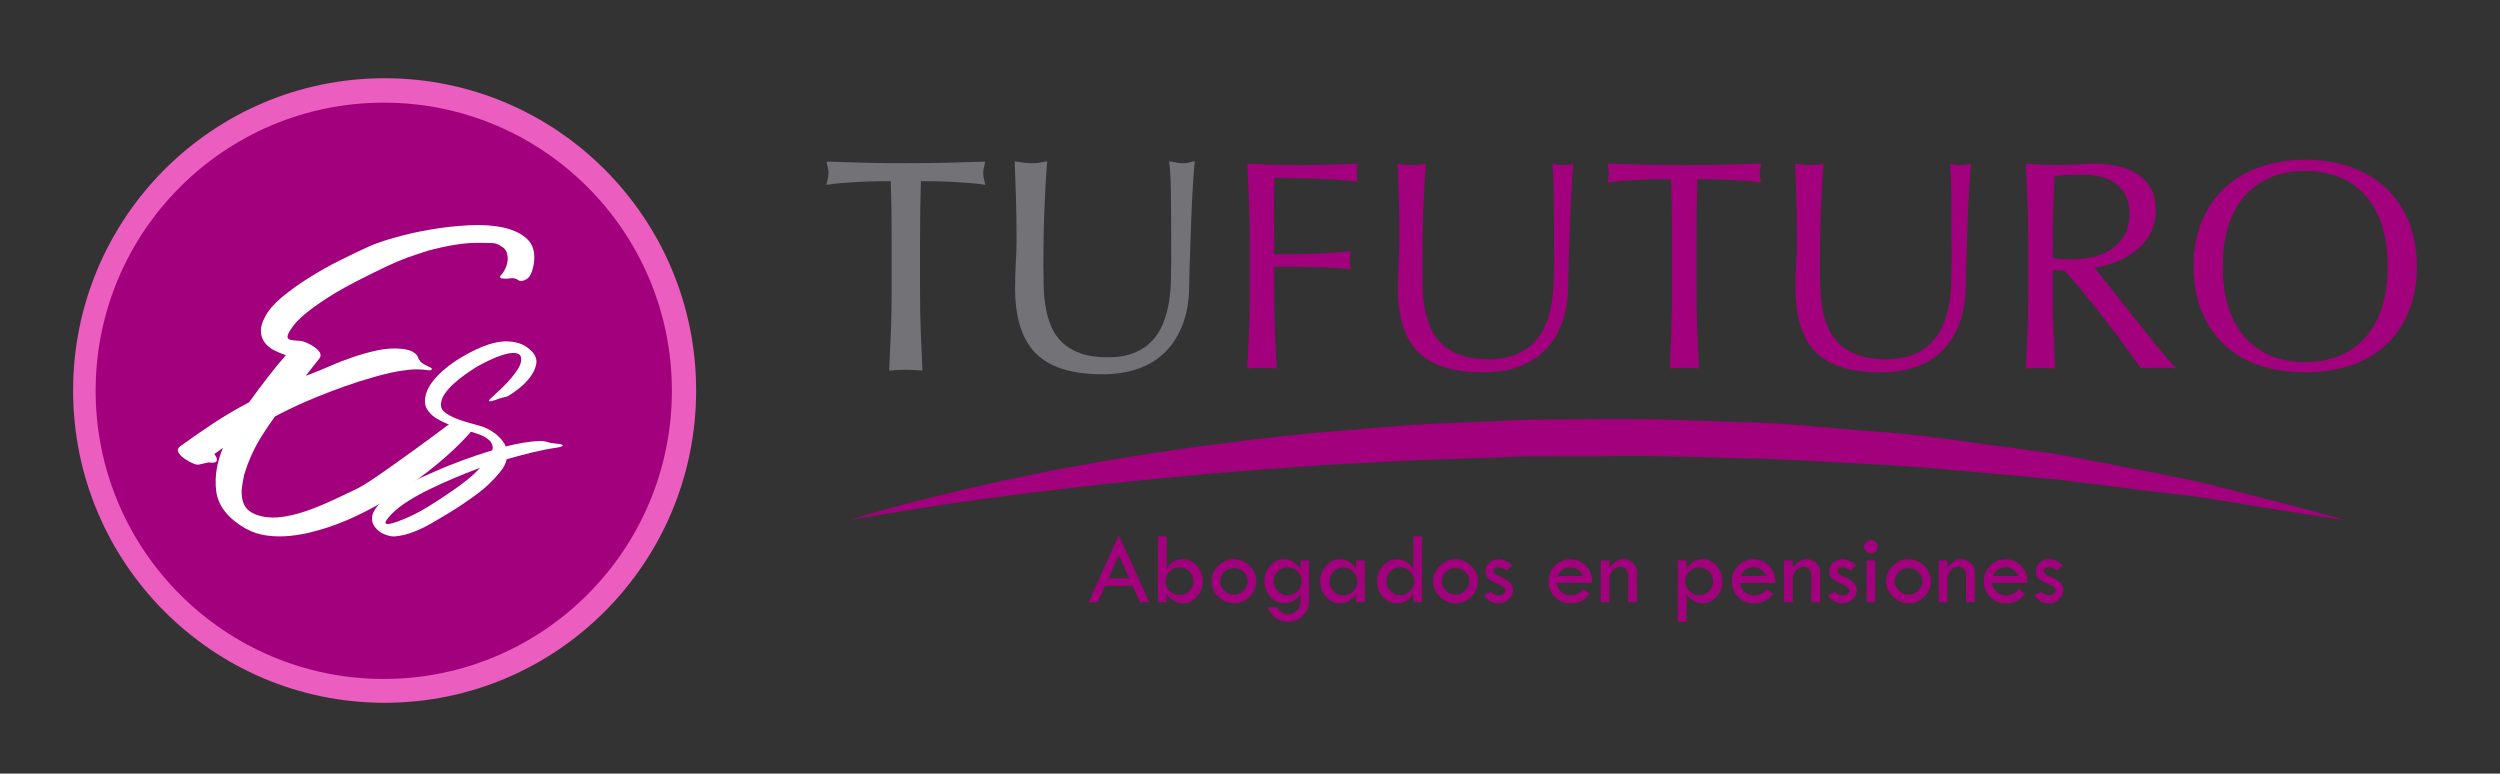 <?xml version="1.0" encoding="UTF-8"?>
<!-- Generator: Adobe Illustrator 16.0.0, SVG Export Plug-In . SVG Version: 6.00 Build 0)  -->
<svg xmlns="http://www.w3.org/2000/svg" xmlns:xlink="http://www.w3.org/1999/xlink" id="Capa_1" x="0px" y="0px" width="320px" height="99.02px" viewBox="0 0 320 99.02" xml:space="preserve">
<rect x="0" y="0" width="320" height="99.02" fill="#333333" stroke="none"/>
<g>
	<path fill="#EB5DBE" d="M89.106,49.982c0,22.076-17.852,39.976-39.873,39.976c-22.023,0-39.877-17.899-39.877-39.976   c0-22.073,17.854-39.968,39.877-39.968C71.254,10.015,89.106,27.909,89.106,49.982"></path>
	<path fill="#A3007D" d="M86,50.02c0,20.372-16.514,36.885-36.875,36.885c-20.372,0-36.883-16.513-36.883-36.885   c0-20.373,16.511-36.879,36.883-36.879C69.486,13.141,86,29.646,86,50.02"></path>
	<path fill="#FFFFFF" d="M64.318,35.642c-0.147,0-0.243-0.041-0.293-0.136c-0.052-0.082,0.009-0.211,0.195-0.387   c0.209-0.252,0.382-0.541,0.52-0.875c0.144-0.338,0.216-0.672,0.244-1.013c0.017-0.332-0.03-0.649-0.137-0.952   c-0.107-0.298-0.32-0.541-0.627-0.717c-0.397-0.278-0.774-0.431-1.143-0.449c-0.383-0.015-0.792-0.024-1.256-0.024   c-1.2-0.037-2.384,0.043-3.57,0.241c-1.188,0.195-2.349,0.447-3.477,0.765c-0.922,0.282-1.812,0.585-2.674,0.899   c-0.872,0.316-1.743,0.688-2.626,1.112c-1.272,0.604-2.563,1.238-3.867,1.909c-1.302,0.674-2.518,1.362-3.628,2.067   c-1.111,0.712-2.099,1.414-2.946,2.119c-0.85,0.709-1.464,1.381-1.852,2.02c-0.25,0.385-0.377,0.668-0.377,0.845   c0,0.176,0.074,0.308,0.217,0.367c0.141,0.079,0.357,0.122,0.634,0.136c0.283,0.023,0.604,0.048,0.947,0.084   c0.176,0.027,0.431,0.12,0.744,0.264c0.318,0.141,0.629,0.316,0.925,0.525c0.305,0.213,0.532,0.443,0.67,0.692   c0.14,0.246,0.132,0.494-0.053,0.741l-1.751,2.225l0.429-0.155c0.84-0.32,1.754-0.688,2.727-1.115   c0.972-0.428,1.981-0.812,3.028-1.168c1.032-0.348,2.077-0.629,3.12-0.846c1.041-0.212,2.055-0.266,3.042-0.161   c0.65,0.076,1.12,0.214,1.429,0.426c0.324,0.212,0.52,0.424,0.593,0.636c0.036,0.179,0.146,0.365,0.313,0.56   c0.172,0.19,0.539,0.419,1.063,0.66c0.356,0.141,0.466,0.265,0.371,0.371c-0.107,0.104-0.314,0.122-0.641,0.057   c-0.732-0.107-1.512-0.116-2.331-0.027c-0.814,0.085-1.604,0.218-2.381,0.395c-0.776,0.176-1.505,0.369-2.198,0.58   c-0.697,0.215-1.288,0.391-1.781,0.529c-1.2,0.393-2.388,0.813-3.547,1.252c-1.165,0.439-2.315,0.91-3.446,1.403   c-0.638,0.282-1.271,0.58-1.883,0.874c-0.619,0.3-1.233,0.609-1.831,0.926c-0.28,0.392-0.543,0.759-0.791,1.116   c-0.245,0.354-0.496,0.727-0.74,1.113c-0.53,0.812-1.005,1.663-1.405,2.542c-0.41,0.884-0.752,1.801-1.038,2.759   c-0.136,0.636-0.246,1.29-0.318,1.954c0,1.033,0.209,1.779,0.609,2.258c0.407,0.478,1.04,0.82,1.885,1.03   c0.916,0.218,1.913,0.236,2.965,0.059c1.064-0.178,2.125-0.456,3.186-0.849c1.067-0.386,2.1-0.819,3.128-1.298   c1.025-0.476,1.936-0.907,2.758-1.303c0.736-0.348,1.774-0.988,3.09-1.904c1.334-0.92,2.75-1.938,4.301-3.051   c1.536-1.109,3.044-2.227,4.526-3.336c1.481-1.119-0.264,0.152,0.798-0.598c0.282-0.177,0.793,0.414,0.914,0.438   c0.127,0.017,0.815-0.117,0.561,0.308c-0.279,0.522,0.627-0.398,0.486-0.029c-0.148,0.366,0.452-0.048,0.371,0.215   c-0.093,0.269-0.043,0.115-0.129,0.323c-0.085,0.214-0.242,0.424-0.453,0.638c-1.2,1.307-2.541,2.563-4.006,3.768   c-1.465,1.195-2.977,2.314-4.523,3.331c-1.562,1.033-3.122,1.939-4.699,2.735c-1.565,0.796-3.047,1.422-4.422,1.884   c-0.919,0.317-1.877,0.586-2.86,0.824c-0.996,0.221-1.981,0.366-2.972,0.421c-0.993,0.048-1.965-0.014-2.92-0.209   c-0.945-0.2-1.874-0.598-2.754-1.198c-1.876-1.237-2.903-2.729-3.099-4.478c-0.197-1.754,0.091-3.554,0.879-5.433l-1.115,0.796   c0.279,0.317,0.388,0.604,0.315,0.848c-0.074,0.244-0.42,0.316-1.056,0.215l-1.17,0.264c-0.177,0.068-0.448,0.023-0.822-0.138   c-0.364-0.16-0.73-0.36-1.081-0.605c-0.354-0.248-0.614-0.509-0.773-0.8c-0.152-0.277-0.082-0.541,0.236-0.793   c1.421-1.022,2.845-2.013,4.295-2.967c1.448-0.957,2.951-1.838,4.506-2.65c0.817-1.127,1.628-2.218,2.435-3.257   c0.817-1.046,1.577-1.971,2.277-2.786c-0.562-0.177-1.091-0.4-1.586-0.659c-0.498-0.273-0.881-0.604-1.166-1.016   c-0.281-0.399-0.429-0.868-0.443-1.397c-0.018-0.536,0.162-1.15,0.55-1.854c0.389-0.781,1.098-1.596,2.088-2.443   c1.014-0.846,2.156-1.674,3.449-2.488c1.286-0.813,2.645-1.577,4.053-2.284c1.415-0.702,2.71-1.324,3.881-1.85   c0.734-0.319,1.784-0.674,3.146-1.061c1.356-0.392,2.857-0.729,4.483-1.007c1.622-0.286,3.265-0.471,4.926-0.557   c1.665-0.091,3.146,0.007,4.46,0.286c1.303,0.291,2.319,0.775,3.064,1.488c0.743,0.707,1.029,1.728,0.85,3.071   c-0.178,1.1-0.486,1.778-0.931,2.043c-0.44,0.264-0.798,0.312-1.073,0.133c-0.291-0.217-0.607-0.289-0.958-0.24   C65.023,35.676,64.666,35.685,64.318,35.642"></path>
	<path fill="#FFFFFF" d="M65.043,50.691c-0.098,0.058-0.305,0.12-0.611,0.184c-0.306,0.066-0.654,0.174-1.074,0.339   c-0.019,0-0.11,0.027-0.257,0.078c-0.167,0.05-0.289,0.074-0.389,0.074c-0.105,0-0.141-0.038-0.105-0.122   c0.021-0.078,0.205-0.264,0.534-0.553c0.366-0.327,0.759-0.69,1.168-1.088c0.411-0.405,0.788-0.807,1.136-1.216   c0.346-0.415,0.641-0.811,0.875-1.2c0.24-0.391,0.364-0.733,0.387-1.041c0.04-0.39-0.055-0.658-0.288-0.806   c-0.238-0.14-0.553-0.189-0.953-0.149c-0.4,0.038-0.843,0.143-1.321,0.308c-0.488,0.162-0.954,0.355-1.399,0.566   c-0.453,0.214-0.865,0.418-1.227,0.614c-0.379,0.195-0.627,0.348-0.774,0.447c-0.356,0.225-0.766,0.508-1.245,0.846   c-0.486,0.338-0.95,0.713-1.4,1.122c-0.45,0.408-0.841,0.843-1.167,1.306c-0.321,0.461-0.493,0.937-0.493,1.425   c0,0.435,0.232,0.801,0.708,1.103c0.471,0.315,1.03,0.582,1.673,0.811c0.649,0.221,1.294,0.418,1.939,0.58   c0.645,0.165,1.121,0.319,1.428,0.465c0.62,0.285,1.14,0.633,1.59,1.043c0.441,0.409,0.76,0.848,0.96,1.32   c0.798-0.204,1.573-0.368,2.324-0.492c0.748-0.121,1.45-0.194,2.104-0.214c0.319,0,0.641,0.05,0.945,0.151   c0.316,0.104,0.75,0.177,1.331,0.219c0.402,0.039,0.598,0.113,0.583,0.221c-0.022,0.095-0.226,0.177-0.612,0.242   c-1.11,0.162-2.203,0.377-3.293,0.642c-1.095,0.268-2.167,0.552-3.262,0.863c-0.121,0.55-0.384,1.076-0.798,1.571   c-0.854,1.084-1.854,2.043-2.995,2.882c-1.136,0.843-2.289,1.62-3.46,2.341c-0.514,0.307-1.045,0.629-1.614,0.965   c-0.56,0.337-1.133,0.659-1.719,0.956c-0.586,0.296-1.175,0.549-1.791,0.753c-0.588,0.2-1.212,0.341-1.824,0.399   c-0.307,0.039-0.636,0.005-0.997-0.095c-0.353-0.104-0.693-0.25-0.979-0.445c-0.295-0.196-0.549-0.44-0.756-0.738   c-0.208-0.298-0.303-0.619-0.303-0.966c0-0.308,0.062-0.599,0.198-0.877c0.127-0.278,0.302-0.539,0.521-0.782   c0.215-0.249,0.447-0.473,0.707-0.678c0.261-0.204,0.498-0.391,0.729-0.557c0.891-0.675,1.848-1.267,2.849-1.76   c1.007-0.507,2.028-0.975,3.045-1.398c1.045-0.479,2.217-0.946,3.493-1.417c1.279-0.474,2.56-0.906,3.851-1.292   c0.026-0.105,0.034-0.195,0.047-0.273c0.014-0.084,0.005-0.17-0.014-0.252c-0.061-0.305-0.195-0.553-0.4-0.748   c-0.208-0.196-0.44-0.358-0.7-0.495c-0.272-0.135-0.542-0.246-0.824-0.339c-0.271-0.088-0.535-0.177-0.783-0.26   c-0.304-0.098-0.668-0.215-1.1-0.338c-0.438-0.124-0.879-0.266-1.338-0.434c-0.455-0.159-0.91-0.351-1.357-0.568   c-0.438-0.216-0.829-0.453-1.17-0.733c-0.331-0.277-0.593-0.598-0.783-0.955c-0.183-0.36-0.234-0.774-0.183-1.246   c0.085-0.696,0.373-1.364,0.85-2.017c0.478-0.646,1.045-1.229,1.695-1.763c0.634-0.535,1.321-1.012,2.039-1.447   c0.723-0.432,1.366-0.776,1.936-1.04c0.507-0.248,1.083-0.474,1.719-0.68c0.64-0.2,1.273-0.32,1.921-0.354   c0.65-0.03,1.274,0.057,1.893,0.247c0.616,0.195,1.179,0.567,1.694,1.122c0.43,0.493,0.585,1.015,0.473,1.566   c-0.111,0.554-0.361,1.094-0.754,1.615c-0.395,0.521-0.852,0.998-1.391,1.427C65.934,50.108,65.458,50.446,65.043,50.691    M58.1,62.684c0.595-0.409,1.179-0.846,1.754-1.312c0.572-0.458,1.105-0.958,1.598-1.491c-2.371,0.883-4.529,1.798-6.455,2.739   c-0.864,0.404-1.738,0.888-2.645,1.444c-0.898,0.553-1.657,1.148-2.272,1.784c-1.208,1.25-0.921,1.547,0.858,0.891   c1.293-0.47,2.528-1.067,3.722-1.801C55.847,64.212,56.993,63.458,58.1,62.684"></path>
	<g>
		<path fill="#A3007D" d="M143.208,68.497l3.903,8.587h-1.186l-0.96-2.112h-3.504l-0.95,2.112h-1.172L143.208,68.497z     M143.203,71.083l-1.319,2.947h2.658L143.203,71.083z"></path>
		<path fill="#A3007D" d="M148.213,68.655h1.115v4.135c0.478-0.806,1.164-1.211,2.064-1.211c0.688,0,1.291,0.282,1.801,0.83    c0.505,0.552,0.757,1.22,0.757,1.98c0,0.762-0.25,1.424-0.75,1.991c-0.498,0.566-1.084,0.849-1.745,0.849    c-0.432,0-0.838-0.11-1.218-0.338c-0.389-0.228-0.688-0.539-0.909-0.935v1.126h-1.115V68.655z M152.759,74.39    c0-0.493-0.177-0.906-0.524-1.265c-0.352-0.344-0.778-0.521-1.271-0.521c-0.486,0-0.9,0.177-1.252,0.531    c-0.354,0.356-0.527,0.766-0.527,1.254c0,0.498,0.173,0.927,0.527,1.26c0.353,0.345,0.785,0.513,1.305,0.513    c0.468,0,0.886-0.168,1.229-0.522C152.582,75.292,152.759,74.873,152.759,74.39"></path>
		<path fill="#A3007D" d="M155.069,74.39c0-0.736,0.288-1.381,0.862-1.947c0.578-0.569,1.241-0.863,1.991-0.863    c0.769,0,1.44,0.282,2.014,0.854c0.579,0.547,0.865,1.204,0.865,1.956c0,0.743-0.284,1.42-0.845,1.981    c-0.565,0.576-1.217,0.858-1.961,0.858c-0.788,0-1.475-0.282-2.052-0.849C155.357,75.813,155.069,75.151,155.069,74.39     M159.713,74.39c0-0.454-0.177-0.85-0.524-1.19c-0.343-0.326-0.753-0.497-1.228-0.497c-0.489,0-0.911,0.171-1.265,0.507    c-0.35,0.343-0.523,0.747-0.523,1.224c0,0.45,0.173,0.846,0.527,1.171c0.362,0.343,0.781,0.518,1.261,0.518    c0.466,0,0.873-0.175,1.223-0.522C159.536,75.254,159.713,74.84,159.713,74.39"></path>
		<path fill="#A3007D" d="M166.469,71.729h1.095v5.135c0,0.762-0.262,1.414-0.779,1.936c-0.519,0.529-1.152,0.791-1.888,0.791    c-0.567,0-1.084-0.146-1.555-0.457c-0.467-0.304-0.812-0.768-1.038-1.386h1.172c0.35,0.575,0.837,0.863,1.459,0.863    c0.424,0,0.779-0.147,1.084-0.454c0.295-0.298,0.45-0.67,0.45-1.098v-1.005c-0.545,0.78-1.238,1.175-2.067,1.175    c-0.686,0-1.279-0.282-1.786-0.84c-0.512-0.566-0.764-1.233-0.764-2c0-0.776,0.248-1.436,0.743-1.98    c0.5-0.548,1.086-0.83,1.772-0.83c0.88,0,1.578,0.425,2.102,1.279V71.729z M166.619,74.395c0-0.498-0.174-0.911-0.521-1.259    c-0.35-0.337-0.775-0.503-1.297-0.503c-0.469,0-0.884,0.171-1.243,0.528c-0.357,0.345-0.536,0.75-0.536,1.215    c0,0.493,0.179,0.921,0.531,1.283c0.354,0.364,0.776,0.535,1.265,0.535c0.5,0,0.923-0.171,1.273-0.525    C166.445,75.325,166.619,74.906,166.619,74.395"></path>
		<path fill="#A3007D" d="M173.577,71.729h1.131v5.352h-1.131v-1.059c-0.545,0.805-1.227,1.209-2.041,1.209    c-0.704,0-1.304-0.273-1.806-0.828c-0.498-0.557-0.752-1.225-0.752-2.015c0-0.753,0.26-1.407,0.759-1.957    c0.506-0.571,1.095-0.85,1.777-0.85c0.415,0,0.817,0.121,1.188,0.342c0.379,0.233,0.667,0.531,0.875,0.903V71.729z     M173.739,74.432c0-0.498-0.18-0.916-0.527-1.259c-0.354-0.346-0.773-0.531-1.259-0.531c-0.481,0-0.894,0.17-1.252,0.521    c-0.353,0.354-0.534,0.759-0.534,1.227c0,0.497,0.181,0.936,0.522,1.281c0.348,0.362,0.767,0.539,1.264,0.539    c0.486,0,0.904-0.177,1.259-0.532C173.559,75.329,173.739,74.911,173.739,74.432"></path>
		<path fill="#A3007D" d="M180.895,68.655h1.115v8.428h-1.11v-1.112c-0.528,0.844-1.228,1.259-2.086,1.259    c-0.698,0-1.295-0.282-1.793-0.831c-0.498-0.563-0.745-1.228-0.745-2.009c0-0.761,0.252-1.429,0.757-1.98    c0.506-0.548,1.11-0.83,1.808-0.83c0.421,0,0.819,0.123,1.181,0.351c0.364,0.234,0.652,0.538,0.874,0.922V68.655z M181.024,74.395    c0-0.474-0.179-0.889-0.529-1.245c-0.353-0.351-0.766-0.531-1.257-0.531c-0.498,0-0.926,0.181-1.279,0.518    c-0.343,0.348-0.519,0.766-0.519,1.259c0,0.479,0.176,0.889,0.533,1.255c0.354,0.36,0.768,0.54,1.243,0.54    c0.503,0,0.926-0.18,1.279-0.525C180.845,75.325,181.024,74.906,181.024,74.395"></path>
		<path fill="#A3007D" d="M183.434,74.39c0-0.736,0.289-1.381,0.867-1.947c0.578-0.569,1.239-0.863,1.988-0.863    c0.766,0,1.443,0.282,2.017,0.854c0.579,0.547,0.86,1.204,0.86,1.956c0,0.743-0.279,1.42-0.841,1.981    c-0.563,0.576-1.219,0.858-1.962,0.858c-0.791,0-1.476-0.282-2.059-0.849C183.729,75.813,183.434,75.151,183.434,74.39     M188.082,74.39c0-0.454-0.17-0.85-0.523-1.19c-0.342-0.326-0.752-0.497-1.23-0.497c-0.488,0-0.906,0.171-1.262,0.507    c-0.355,0.343-0.526,0.747-0.526,1.224c0,0.45,0.173,0.846,0.532,1.171c0.354,0.343,0.779,0.518,1.256,0.518    c0.471,0,0.873-0.175,1.223-0.522C187.901,75.254,188.082,74.84,188.082,74.39"></path>
		<path fill="#A3007D" d="M193.609,72.367l-0.752,0.659c-0.197-0.139-0.369-0.245-0.509-0.312c-0.145-0.073-0.311-0.109-0.513-0.109    c-0.457,0-0.684,0.171-0.684,0.514c0,0.233,0.295,0.472,0.87,0.702c0.588,0.233,1.004,0.479,1.251,0.745    c0.268,0.274,0.389,0.606,0.389,0.995c0,0.445-0.184,0.836-0.55,1.163c-0.364,0.346-0.797,0.507-1.3,0.507    c-0.749,0-1.372-0.35-1.857-1.043l0.89-0.437c0.307,0.303,0.631,0.455,0.967,0.455c0.239,0,0.444-0.064,0.614-0.185    c0.178-0.134,0.267-0.284,0.267-0.445c0-0.298-0.313-0.569-0.922-0.811c-0.62-0.237-1.043-0.473-1.276-0.721    c-0.232-0.245-0.353-0.543-0.353-0.913c0-0.439,0.166-0.813,0.503-1.102c0.335-0.303,0.752-0.45,1.262-0.45    C192.41,71.581,192.981,71.84,193.609,72.367"></path>
		<path fill="#A3007D" d="M203.809,74.627h-4.564c0.103,0.552,0.326,0.948,0.678,1.2c0.357,0.254,0.734,0.382,1.153,0.382    c0.639,0,1.171-0.265,1.607-0.796l0.825,0.624c-0.62,0.8-1.442,1.195-2.49,1.195c-0.791,0-1.458-0.271-2.001-0.824    c-0.532-0.536-0.798-1.214-0.798-2.02c0-0.753,0.274-1.416,0.815-1.971c0.544-0.558,1.205-0.836,1.983-0.836    c0.775,0,1.435,0.293,1.988,0.85C203.557,72.998,203.818,73.729,203.809,74.627 M199.358,73.725h3.271    c-0.364-0.736-0.905-1.106-1.614-1.106C200.244,72.618,199.694,72.988,199.358,73.725"></path>
		<path fill="#A3007D" d="M204.899,77.083v-5.354h1.1v0.889c0.333-0.356,0.622-0.619,0.88-0.791    c0.272-0.157,0.558-0.248,0.884-0.248c0.485,0,0.905,0.159,1.25,0.491c0.336,0.314,0.512,0.7,0.512,1.147v3.865h-1.128v-3.529    c0-0.298-0.093-0.531-0.281-0.727c-0.189-0.195-0.427-0.282-0.718-0.282c-0.375,0-0.697,0.157-0.975,0.478    c-0.272,0.322-0.413,0.702-0.413,1.147v2.913H204.899z"></path>
		<path fill="#A3007D" d="M215.86,71.729v1.074c0.541-0.81,1.231-1.225,2.072-1.225c0.695,0,1.292,0.282,1.79,0.83    c0.491,0.552,0.748,1.22,0.748,1.98c0,0.767-0.257,1.434-0.76,2c-0.51,0.558-1.104,0.84-1.785,0.84    c-0.403,0-0.783-0.102-1.151-0.311c-0.364-0.198-0.664-0.51-0.904-0.896v3.567h-1.125v-7.861H215.86z M219.286,74.39    c0-0.479-0.172-0.884-0.531-1.24c-0.353-0.351-0.761-0.531-1.25-0.531c-0.487,0-0.916,0.181-1.266,0.531    c-0.357,0.353-0.531,0.762-0.531,1.24c0,0.483,0.174,0.907,0.531,1.27c0.34,0.364,0.764,0.535,1.243,0.535    c0.495,0,0.92-0.171,1.272-0.53C219.114,75.316,219.286,74.883,219.286,74.39"></path>
		<path fill="#A3007D" d="M227.262,74.627h-4.56c0.095,0.552,0.322,0.948,0.671,1.2c0.359,0.254,0.74,0.382,1.157,0.382    c0.64,0,1.171-0.265,1.607-0.796l0.816,0.624c-0.614,0.8-1.439,1.195-2.481,1.195c-0.793,0-1.457-0.271-1.997-0.824    c-0.536-0.536-0.803-1.214-0.803-2.02c0-0.753,0.267-1.416,0.812-1.971c0.546-0.558,1.208-0.836,1.988-0.836    c0.772,0,1.431,0.293,1.981,0.85C226.998,72.998,227.269,73.729,227.262,74.627 M222.814,73.725h3.27    c-0.359-0.736-0.896-1.106-1.61-1.106C223.705,72.618,223.152,72.988,222.814,73.725"></path>
		<path fill="#A3007D" d="M228.356,77.083v-5.354h1.106v0.889c0.319-0.356,0.617-0.619,0.882-0.791    c0.261-0.157,0.554-0.248,0.879-0.248c0.485,0,0.899,0.159,1.242,0.491c0.348,0.314,0.519,0.7,0.519,1.147v3.865h-1.136v-3.529    c0-0.298-0.09-0.531-0.278-0.727c-0.19-0.195-0.429-0.282-0.717-0.282c-0.381,0-0.704,0.157-0.972,0.478    c-0.274,0.322-0.408,0.702-0.408,1.147v2.913H228.356z"></path>
		<path fill="#A3007D" d="M237.615,72.367l-0.75,0.659c-0.195-0.139-0.368-0.245-0.509-0.312c-0.143-0.073-0.315-0.109-0.502-0.109    c-0.466,0-0.694,0.171-0.694,0.514c0,0.233,0.288,0.472,0.874,0.702c0.584,0.233,1.002,0.479,1.25,0.745    c0.256,0.274,0.389,0.606,0.389,0.995c0,0.445-0.189,0.836-0.551,1.163c-0.363,0.346-0.8,0.507-1.3,0.507    c-0.75,0-1.374-0.35-1.86-1.043l0.894-0.437c0.305,0.303,0.633,0.455,0.967,0.455c0.234,0,0.441-0.064,0.607-0.185    c0.188-0.134,0.27-0.284,0.27-0.445c0-0.298-0.308-0.569-0.922-0.811c-0.617-0.237-1.038-0.473-1.277-0.721    c-0.24-0.245-0.354-0.543-0.354-0.913c0-0.439,0.169-0.813,0.502-1.102c0.338-0.303,0.758-0.45,1.269-0.45    C236.419,71.581,236.989,71.84,237.615,72.367"></path>
		<path fill="#A3007D" d="M238.6,69.977c0-0.238,0.082-0.443,0.253-0.614c0.179-0.163,0.384-0.25,0.619-0.25    c0.237,0,0.441,0.087,0.612,0.25c0.162,0.171,0.255,0.376,0.255,0.614c0,0.243-0.093,0.434-0.255,0.604    c-0.171,0.172-0.375,0.26-0.612,0.26c-0.235,0-0.44-0.088-0.619-0.26C238.682,70.41,238.6,70.22,238.6,69.977 M238.918,71.729    h1.114v5.353h-1.114V71.729z"></path>
		<path fill="#A3007D" d="M241.415,74.39c0-0.736,0.293-1.381,0.872-1.947c0.568-0.569,1.238-0.863,1.988-0.863    c0.764,0,1.44,0.282,2.02,0.854c0.573,0.547,0.856,1.204,0.856,1.956c0,0.743-0.278,1.42-0.841,1.981    c-0.565,0.576-1.222,0.858-1.962,0.858c-0.791,0-1.473-0.282-2.06-0.849C241.712,75.813,241.415,75.151,241.415,74.39     M246.063,74.39c0-0.454-0.164-0.85-0.52-1.19c-0.348-0.326-0.755-0.497-1.226-0.497c-0.493,0-0.912,0.171-1.272,0.507    c-0.343,0.343-0.521,0.747-0.521,1.224c0,0.45,0.178,0.846,0.538,1.171c0.354,0.343,0.771,0.518,1.255,0.518    c0.46,0,0.873-0.175,1.226-0.522C245.886,75.254,246.063,74.84,246.063,74.39"></path>
		<path fill="#A3007D" d="M248.153,77.083v-5.354h1.104v0.889c0.326-0.356,0.619-0.619,0.883-0.791    c0.264-0.157,0.558-0.248,0.879-0.248c0.484,0,0.906,0.159,1.245,0.491c0.346,0.314,0.516,0.7,0.516,1.147v3.865h-1.128v-3.529    c0-0.298-0.09-0.531-0.285-0.727c-0.184-0.195-0.429-0.282-0.71-0.282c-0.38,0-0.707,0.157-0.976,0.478    c-0.279,0.322-0.413,0.702-0.413,1.147v2.913H248.153z"></path>
		<path fill="#A3007D" d="M259.522,74.627h-4.566c0.104,0.552,0.33,0.948,0.684,1.2c0.347,0.254,0.73,0.382,1.154,0.382    c0.638,0,1.169-0.265,1.602-0.796l0.822,0.624c-0.617,0.8-1.439,1.195-2.485,1.195c-0.794,0-1.456-0.271-1.999-0.824    c-0.529-0.536-0.8-1.214-0.8-2.02c0-0.753,0.271-1.416,0.813-1.971c0.548-0.558,1.202-0.836,1.986-0.836    c0.774,0,1.436,0.293,1.987,0.85C259.273,72.998,259.531,73.729,259.522,74.627 M255.067,73.725h3.281    c-0.366-0.736-0.905-1.106-1.616-1.106C255.964,72.618,255.41,72.988,255.067,73.725"></path>
		<path fill="#A3007D" d="M264.053,72.367l-0.747,0.659c-0.197-0.139-0.371-0.245-0.512-0.312c-0.142-0.073-0.314-0.109-0.508-0.109    c-0.456,0-0.687,0.171-0.687,0.514c0,0.233,0.292,0.472,0.872,0.702c0.582,0.233,0.996,0.479,1.25,0.745    c0.269,0.274,0.389,0.606,0.389,0.995c0,0.445-0.186,0.836-0.555,1.163c-0.366,0.346-0.798,0.507-1.29,0.507    c-0.759,0-1.384-0.35-1.87-1.043l0.898-0.437c0.306,0.303,0.628,0.455,0.972,0.455c0.231,0,0.439-0.064,0.611-0.185    c0.177-0.134,0.261-0.284,0.261-0.445c0-0.298-0.306-0.569-0.92-0.811c-0.618-0.237-1.038-0.473-1.276-0.721    c-0.238-0.245-0.35-0.543-0.35-0.913c0-0.439,0.159-0.813,0.495-1.102c0.338-0.303,0.757-0.45,1.265-0.45    C262.861,71.581,263.428,71.84,264.053,72.367"></path>
		<path fill="#A3007D" d="M108.778,66.571c0,0,2.867-0.961,7.989-2.292c2.567-0.641,5.687-1.42,9.284-2.222    c3.598-0.805,7.665-1.707,12.139-2.468c4.46-0.873,9.328-1.57,14.478-2.334c5.16-0.663,10.605-1.395,16.264-1.892    c5.662-0.438,11.502-1.079,17.47-1.238c2.981-0.13,5.982-0.26,9-0.391c3.017-0.03,6.05-0.06,9.082-0.094    c6.062-0.102,12.122,0.182,18.085,0.391c5.971,0.077,11.814,0.796,17.479,1.211c5.676,0.345,11.104,1.259,16.267,1.92    c2.578,0.367,5.094,0.656,7.508,1.057c2.407,0.461,4.733,0.906,6.965,1.336c4.458,0.863,8.551,1.608,12.134,2.483    c3.572,0.913,6.682,1.713,9.249,2.375c5.116,1.334,8.017,2.157,8.017,2.157s-3.002-0.413-8.212-1.249    c-2.602-0.43-5.758-0.945-9.382-1.541c-3.629-0.533-7.761-0.908-12.228-1.521c-2.233-0.279-4.564-0.577-6.972-0.879    c-2.42-0.217-4.922-0.445-7.493-0.679c-5.146-0.419-10.552-1.039-16.178-1.269c-5.621-0.289-11.417-0.721-17.324-0.796    c-5.905-0.152-11.901-0.37-17.901-0.224c-3.002,0-6,0.005-8.989,0.005c-2.986,0.103-5.962,0.205-8.914,0.308    c-5.908,0.141-11.708,0.507-17.333,0.818c-5.615,0.377-11.041,0.811-16.187,1.235c-5.135,0.555-10.011,0.937-14.483,1.509    c-8.967,1.014-16.428,2.047-21.633,2.896c-2.606,0.435-4.651,0.767-6.045,1.001C109.521,66.436,108.778,66.571,108.778,66.571"></path>
		<path fill="#727277" d="M114.264,22.935c-0.655,0-1.351,0.009-2.075,0.023c-0.729,0.01-1.447,0.031-2.176,0.069    c-0.721,0.043-1.421,0.082-2.098,0.136c-0.675,0.051-1.272,0.116-1.809,0.194c0.125-0.466,0.192-0.868,0.192-1.223    c0-0.28-0.066-0.67-0.192-1.187c1.671,0.053,3.324,0.098,4.919,0.141c1.606,0.035,3.238,0.05,4.921,0.05    c1.681,0,3.319-0.015,4.922-0.05c1.602-0.043,3.246-0.088,4.919-0.141c-0.127,0.517-0.185,0.921-0.185,1.225    c0,0.327,0.057,0.719,0.185,1.185c-0.532-0.078-1.133-0.144-1.807-0.194c-0.674-0.054-1.376-0.093-2.097-0.136    c-0.729-0.038-1.452-0.06-2.177-0.069c-0.727-0.015-1.419-0.023-2.079-0.023c-0.079,2.629-0.115,5.251-0.115,7.896v6.562    c0,1.68,0.029,3.333,0.09,4.958c0.07,1.63,0.141,3.229,0.21,4.811c-0.581-0.053-1.208-0.078-1.867-0.078    c-0.662,0-1.281,0.025-1.868,0.078c0.078-1.581,0.141-3.181,0.213-4.811c0.061-1.625,0.091-3.278,0.091-4.958V30.83    C114.384,28.186,114.35,25.563,114.264,22.935"></path>
		<path fill="none" stroke="#727277" stroke-width="0.501" stroke-miterlimit="10" d="M114.264,22.935    c-0.655,0-1.351,0.009-2.075,0.023c-0.729,0.01-1.447,0.031-2.176,0.069c-0.721,0.043-1.421,0.082-2.098,0.136    c-0.675,0.051-1.272,0.116-1.809,0.194c0.125-0.466,0.192-0.868,0.192-1.223c0-0.28-0.066-0.67-0.192-1.187    c1.671,0.053,3.324,0.098,4.919,0.141c1.606,0.035,3.238,0.05,4.921,0.05c1.681,0,3.319-0.015,4.922-0.05    c1.602-0.043,3.246-0.088,4.919-0.141c-0.127,0.517-0.185,0.921-0.185,1.225c0,0.327,0.057,0.719,0.185,1.185    c-0.532-0.078-1.133-0.144-1.807-0.194c-0.674-0.054-1.376-0.093-2.097-0.136c-0.729-0.038-1.452-0.06-2.177-0.069    c-0.727-0.015-1.419-0.023-2.079-0.023c-0.079,2.629-0.115,5.251-0.115,7.896v6.562c0,1.68,0.029,3.333,0.09,4.958    c0.07,1.63,0.141,3.229,0.21,4.811c-0.581-0.053-1.208-0.078-1.867-0.078c-0.662,0-1.281,0.025-1.868,0.078    c0.078-1.581,0.141-3.181,0.213-4.811c0.061-1.625,0.091-3.278,0.091-4.958V30.83C114.384,28.186,114.35,25.563,114.264,22.935"></path>
		<path fill="#727277" d="M150.128,24.995c-0.022-1.953-0.093-3.304-0.191-4.047c0.281,0.052,0.547,0.098,0.802,0.139    c0.257,0.038,0.511,0.052,0.758,0.052c0.333,0,0.714-0.062,1.15-0.19c-0.082,0.899-0.148,1.958-0.231,3.191    c-0.071,1.227-0.139,2.553-0.188,3.968c-0.055,1.402-0.102,2.858-0.152,4.347c-0.052,1.483-0.093,2.929-0.114,4.325    c-0.022,1.707-0.286,3.233-0.786,4.581c-0.495,1.348-1.2,2.493-2.115,3.432c-0.918,0.94-2.043,1.657-3.379,2.136    c-1.331,0.483-2.861,0.727-4.59,0.727c-3.817,0-6.593-0.862-8.318-2.591c-1.733-1.727-2.593-4.46-2.593-8.206    c0-1.195,0.031-2.254,0.091-3.188c0.062-0.921,0.1-1.866,0.1-2.838c0-2.134-0.034-4.032-0.082-5.689    c-0.052-1.649-0.103-3.045-0.15-4.193c0.302,0.052,0.636,0.098,0.993,0.139c0.357,0.038,0.687,0.052,0.991,0.052    c0.277,0,0.552-0.014,0.816-0.052c0.268-0.041,0.543-0.087,0.822-0.139c-0.05,0.563-0.1,1.299-0.152,2.196    c-0.048,0.907-0.103,1.93-0.15,3.074c-0.05,1.139-0.093,2.377-0.117,3.695c-0.022,1.321-0.038,2.698-0.038,4.126    c0,0.86,0.016,1.758,0.038,2.684c0.023,0.929,0.117,1.837,0.267,2.706c0.152,0.886,0.397,1.722,0.745,2.521    c0.345,0.8,0.838,1.502,1.467,2.098c0.642,0.6,1.438,1.069,2.402,1.41c0.966,0.348,2.163,0.521,3.588,0.521    c1.401,0,2.577-0.21,3.526-0.614c0.961-0.405,1.736-0.945,2.349-1.602c0.607-0.656,1.086-1.428,1.429-2.293    c0.347-0.858,0.595-1.766,0.75-2.706c0.145-0.934,0.24-1.875,0.262-2.822c0.023-0.94,0.038-1.806,0.038-2.596    C150.166,29.738,150.151,26.952,150.128,24.995"></path>
		<path fill="none" stroke="#727277" stroke-width="0.501" stroke-miterlimit="10" d="M150.128,24.995    c-0.022-1.953-0.093-3.304-0.191-4.047c0.281,0.052,0.547,0.098,0.802,0.139c0.257,0.038,0.511,0.052,0.758,0.052    c0.333,0,0.714-0.062,1.15-0.19c-0.082,0.899-0.148,1.958-0.231,3.191c-0.071,1.227-0.139,2.553-0.188,3.968    c-0.055,1.402-0.102,2.858-0.152,4.347c-0.052,1.483-0.093,2.929-0.114,4.325c-0.022,1.707-0.286,3.233-0.786,4.581    c-0.495,1.348-1.2,2.493-2.115,3.432c-0.918,0.94-2.043,1.657-3.379,2.136c-1.331,0.483-2.861,0.727-4.59,0.727    c-3.817,0-6.593-0.862-8.318-2.591c-1.733-1.727-2.593-4.46-2.593-8.206c0-1.195,0.031-2.254,0.091-3.188    c0.062-0.921,0.1-1.866,0.1-2.838c0-2.134-0.034-4.032-0.082-5.689c-0.052-1.649-0.103-3.045-0.15-4.193    c0.302,0.052,0.636,0.098,0.993,0.139c0.357,0.038,0.687,0.052,0.991,0.052c0.277,0,0.552-0.014,0.816-0.052    c0.268-0.041,0.543-0.087,0.822-0.139c-0.05,0.563-0.1,1.299-0.152,2.196c-0.048,0.907-0.103,1.93-0.15,3.074    c-0.05,1.139-0.093,2.377-0.117,3.695c-0.022,1.321-0.038,2.698-0.038,4.126c0,0.86,0.016,1.758,0.038,2.684    c0.023,0.929,0.117,1.837,0.267,2.706c0.152,0.886,0.397,1.722,0.745,2.521c0.345,0.8,0.838,1.502,1.467,2.098    c0.642,0.6,1.438,1.069,2.402,1.41c0.966,0.348,2.163,0.521,3.588,0.521c1.401,0,2.577-0.21,3.526-0.614    c0.961-0.405,1.736-0.945,2.349-1.602c0.607-0.656,1.086-1.428,1.429-2.293c0.347-0.858,0.595-1.766,0.75-2.706    c0.145-0.934,0.24-1.875,0.262-2.822c0.023-0.94,0.038-1.806,0.038-2.596C150.166,29.738,150.151,26.952,150.128,24.995"></path>
		<path fill="#A3007D" d="M159.877,25.893c-0.066-1.615-0.134-3.266-0.212-4.944c1.15,0.05,2.281,0.098,3.417,0.139    c1.127,0.038,2.264,0.052,3.407,0.052c1.145,0,2.308-0.014,3.477-0.052c1.169-0.041,2.441-0.089,3.814-0.139    c-0.076,0.387-0.112,0.764-0.112,1.147c0,0.377,0.036,0.766,0.112,1.146c-0.688-0.079-1.514-0.151-2.481-0.215    c-0.969-0.062-1.952-0.112-2.955-0.15c-1.006-0.036-1.977-0.068-2.901-0.093c-0.928-0.025-1.693-0.041-2.309-0.041    c-0.027,0.889-0.041,1.744-0.052,2.554c-0.017,0.818-0.025,1.629-0.025,2.44c0,0.894,0.008,1.717,0.025,2.467    c0.011,0.748,0.014,1.529,0.014,2.348c1.686,0,3.34-0.027,4.979-0.077c1.643-0.053,3.262-0.15,4.867-0.309    c-0.104,0.386-0.157,0.763-0.157,1.143c0,0.382,0.052,0.77,0.157,1.146c-0.641-0.076-1.357-0.131-2.152-0.17    c-0.805-0.035-1.643-0.068-2.5-0.102c-0.868-0.017-1.744-0.036-2.633-0.036h-2.561v3.245c0,1.68,0.036,3.332,0.1,4.959    c0.064,1.628,0.134,3.235,0.207,4.81c-0.581-0.053-1.204-0.076-1.869-0.076c-0.662,0-1.285,0.023-1.869,0.076    c0.078-1.574,0.146-3.182,0.212-4.81c0.064-1.627,0.093-3.279,0.093-4.959V30.83C159.97,29.152,159.941,27.501,159.877,25.893"></path>
		<path fill="#A3007D" d="M198.883,24.995c-0.029-1.953-0.085-3.304-0.195-4.047c0.281,0.052,0.552,0.098,0.804,0.139    c0.248,0.038,0.504,0.052,0.76,0.052c0.331,0,0.716-0.062,1.148-0.19c-0.079,0.899-0.158,1.958-0.236,3.191    c-0.072,1.227-0.135,2.553-0.184,3.968c-0.055,1.402-0.102,2.858-0.152,4.347c-0.057,1.483-0.088,2.929-0.111,4.325    c-0.029,1.707-0.291,3.233-0.789,4.581c-0.5,1.348-1.2,2.493-2.115,3.432c-0.92,0.94-2.042,1.657-3.381,2.136    c-1.332,0.483-2.868,0.727-4.59,0.727c-3.817,0-6.591-0.862-8.316-2.591c-1.735-1.727-2.6-4.46-2.6-8.206    c0-1.195,0.035-2.254,0.098-3.188c0.06-0.921,0.096-1.866,0.096-2.838c0-2.134-0.022-4.032-0.077-5.689    c-0.055-1.649-0.103-3.045-0.152-4.193c0.302,0.052,0.636,0.098,0.993,0.139c0.352,0.038,0.688,0.052,0.991,0.052    c0.279,0,0.554-0.014,0.818-0.052c0.269-0.041,0.543-0.087,0.825-0.139c-0.055,0.563-0.105,1.299-0.155,2.196    c-0.048,0.907-0.102,1.93-0.157,3.074c-0.042,1.139-0.088,2.377-0.113,3.695c-0.021,1.321-0.032,2.698-0.032,4.126    c0,0.86,0.011,1.758,0.032,2.684c0.024,0.929,0.113,1.837,0.27,2.706c0.155,0.886,0.399,1.722,0.743,2.521    c0.345,0.8,0.834,1.502,1.472,2.098c0.635,0.6,1.435,1.069,2.402,1.41c0.957,0.348,2.156,0.521,3.587,0.521    c1.396,0,2.575-0.21,3.525-0.614c0.953-0.405,1.735-0.945,2.351-1.602c0.606-0.656,1.085-1.428,1.423-2.293    c0.347-0.858,0.597-1.766,0.747-2.706c0.147-0.934,0.241-1.875,0.27-2.822c0.021-0.94,0.039-1.806,0.039-2.596    C198.922,29.738,198.905,26.952,198.883,24.995"></path>
		<path fill="#A3007D" d="M213.905,22.935c-0.656,0-1.347,0.009-2.076,0.023c-0.725,0.01-1.447,0.031-2.171,0.069    c-0.722,0.043-1.426,0.082-2.101,0.136c-0.677,0.051-1.276,0.116-1.813,0.194c0.132-0.466,0.195-0.868,0.195-1.223    c0-0.28-0.063-0.67-0.195-1.187c1.682,0.053,3.32,0.098,4.925,0.141c1.598,0.035,3.235,0.05,4.915,0.05    c1.684,0,3.319-0.015,4.924-0.05c1.604-0.043,3.248-0.088,4.926-0.141c-0.13,0.517-0.194,0.921-0.194,1.225    c0,0.327,0.064,0.719,0.194,1.185c-0.54-0.078-1.145-0.144-1.813-0.194c-0.672-0.054-1.376-0.093-2.099-0.136    c-0.729-0.038-1.447-0.06-2.18-0.069c-0.718-0.015-1.42-0.023-2.074-0.023c-0.074,2.629-0.12,5.251-0.12,7.896v6.562    c0,1.68,0.039,3.333,0.101,4.958c0.064,1.63,0.132,3.229,0.215,4.811c-0.591-0.053-1.216-0.078-1.879-0.078    c-0.655,0-1.282,0.025-1.86,0.078c0.075-1.581,0.138-3.181,0.207-4.811c0.058-1.625,0.096-3.278,0.096-4.958V30.83    C214.027,28.186,213.979,25.563,213.905,22.935"></path>
		<path fill="#A3007D" d="M249.767,24.995c-0.024-1.953-0.081-3.304-0.187-4.047c0.275,0.052,0.548,0.098,0.807,0.139    c0.244,0.038,0.502,0.052,0.756,0.052c0.326,0,0.708-0.062,1.146-0.19c-0.085,0.899-0.156,1.958-0.233,3.191    c-0.073,1.227-0.141,2.553-0.191,3.968c-0.047,1.402-0.102,2.858-0.149,4.347c-0.054,1.483-0.098,2.929-0.115,4.325    c-0.021,1.707-0.287,3.233-0.784,4.581c-0.495,1.348-1.197,2.493-2.114,3.432c-0.917,0.94-2.039,1.657-3.382,2.136    c-1.332,0.483-2.856,0.727-4.589,0.727c-3.813,0-6.586-0.862-8.322-2.591c-1.721-1.727-2.592-4.46-2.592-8.206    c0-1.195,0.036-2.254,0.095-3.188c0.064-0.921,0.101-1.866,0.101-2.838c0-2.134-0.034-4.032-0.082-5.689    c-0.05-1.649-0.104-3.045-0.149-4.193c0.304,0.052,0.638,0.098,0.99,0.139c0.355,0.038,0.688,0.052,0.988,0.052    c0.284,0,0.558-0.014,0.826-0.052c0.262-0.041,0.543-0.087,0.821-0.139c-0.06,0.563-0.106,1.299-0.157,2.196    c-0.052,0.907-0.102,1.93-0.148,3.074c-0.049,1.139-0.095,2.377-0.115,3.695c-0.021,1.321-0.043,2.698-0.043,4.126    c0,0.86,0.021,1.758,0.043,2.684c0.021,0.929,0.115,1.837,0.264,2.706c0.157,0.886,0.403,1.722,0.748,2.521    c0.338,0.8,0.838,1.502,1.465,2.098c0.639,0.6,1.437,1.069,2.402,1.41c0.97,0.348,2.164,0.521,3.586,0.521    c1.401,0,2.579-0.21,3.534-0.614c0.956-0.405,1.729-0.945,2.346-1.602c0.608-0.656,1.088-1.428,1.424-2.293    c0.35-0.858,0.596-1.766,0.75-2.706c0.15-0.934,0.239-1.875,0.264-2.822c0.031-0.94,0.043-1.806,0.043-2.596    C249.81,29.738,249.798,26.952,249.767,24.995"></path>
		<path fill="#A3007D" d="M259.518,25.893c-0.068-1.615-0.142-3.266-0.218-4.944c0.742,0.053,1.467,0.098,2.174,0.141    c0.72,0.035,1.443,0.05,2.182,0.05c0.733,0,1.462-0.028,2.169-0.093c0.717-0.059,1.44-0.098,2.182-0.098    c1.062,0,2.083,0.107,3.047,0.308c0.968,0.209,1.81,0.543,2.533,1.015c0.729,0.464,1.303,1.087,1.728,1.85    c0.411,0.757,0.621,1.712,0.621,2.854c0,1.22-0.275,2.27-0.817,3.155c-0.549,0.874-1.217,1.598-2.001,2.172    c-0.793,0.571-1.635,1.017-2.539,1.334c-0.909,0.32-1.722,0.53-2.465,0.628c0.307,0.381,0.728,0.917,1.262,1.605    c0.531,0.688,1.13,1.444,1.793,2.269c0.657,0.826,1.354,1.693,2.061,2.596c0.708,0.902,1.397,1.767,2.056,2.591    c0.671,0.831,1.286,1.586,1.875,2.27c0.588,0.688,1.059,1.211,1.411,1.566c-0.38-0.053-0.759-0.078-1.144-0.078h-1.143h-1.106    c-0.391,0-0.757,0.025-1.11,0.078c-0.377-0.536-0.958-1.336-1.734-2.405c-0.777-1.064-1.634-2.21-2.576-3.431    c-0.937-1.224-1.902-2.439-2.879-3.648c-0.979-1.202-1.879-2.231-2.693-3.069h-1.44v2.785c0,1.68,0.025,3.333,0.09,4.958    c0.058,1.63,0.132,3.239,0.208,4.811c-0.579-0.053-1.203-0.078-1.867-0.078c-0.66,0-1.288,0.025-1.874,0.078    c0.076-1.571,0.149-3.181,0.218-4.811c0.068-1.625,0.095-3.278,0.095-4.958V30.83C259.613,29.151,259.586,27.501,259.518,25.893     M263.903,33.156c0.416,0.034,0.881,0.039,1.396,0.039c0.778,0,1.604-0.086,2.453-0.268c0.859-0.176,1.639-0.487,2.346-0.933    c0.715-0.443,1.309-1.043,1.783-1.792c0.464-0.75,0.7-1.697,0.7-2.848c0-0.985-0.188-1.807-0.558-2.46    c-0.37-0.639-0.839-1.157-1.427-1.538c-0.586-0.381-1.222-0.647-1.904-0.784c-0.686-0.142-1.367-0.211-2.026-0.211    c-0.89,0-1.629,0.02-2.21,0.061c-0.588,0.037-1.081,0.077-1.49,0.13c-0.048,1.396-0.099,2.786-0.15,4.158    c-0.056,1.372-0.071,2.747-0.071,4.119v2.179C263.091,33.082,263.479,33.133,263.903,33.156"></path>
		<path fill="#A3007D" d="M281.835,28.334c0.694-1.693,1.676-3.124,2.927-4.289c1.264-1.176,2.773-2.068,4.525-2.675    c1.759-0.613,3.677-0.916,5.761-0.916c2.109,0,4.04,0.303,5.795,0.916c1.758,0.606,3.263,1.499,4.521,2.675    c1.261,1.165,2.242,2.596,2.941,4.289c0.701,1.688,1.051,3.624,1.051,5.775c0,2.158-0.35,4.09-1.051,5.782    c-0.699,1.693-1.681,3.115-2.941,4.291c-1.258,1.169-2.763,2.042-4.521,2.61c-1.755,0.575-3.686,0.858-5.795,0.858    c-2.084,0-4.002-0.283-5.761-0.858c-1.752-0.568-3.262-1.441-4.525-2.61c-1.251-1.176-2.232-2.598-2.927-4.291    c-0.7-1.692-1.062-3.624-1.062-5.782C280.774,31.958,281.135,30.022,281.835,28.334 M304.82,28.641    c-0.543-1.543-1.281-2.811-2.235-3.819c-0.957-0.997-2.077-1.743-3.36-2.231c-1.281-0.479-2.679-0.722-4.176-0.722    c-1.478,0-2.853,0.243-4.136,0.722c-1.284,0.488-2.413,1.234-3.358,2.231c-0.956,1.009-1.695,2.276-2.235,3.819    c-0.531,1.536-0.803,3.357-0.803,5.469c0,2.113,0.271,3.94,0.803,5.476c0.54,1.538,1.279,2.812,2.235,3.817    c0.945,1,2.074,1.75,3.358,2.228c1.283,0.488,2.658,0.725,4.136,0.725c1.497,0,2.895-0.236,4.176-0.725    c1.283-0.478,2.403-1.228,3.36-2.228c0.954-1.006,1.692-2.279,2.235-3.817c0.531-1.535,0.8-3.362,0.8-5.476    C305.62,31.998,305.351,30.177,304.82,28.641"></path>
	</g>
</g>
</svg>
